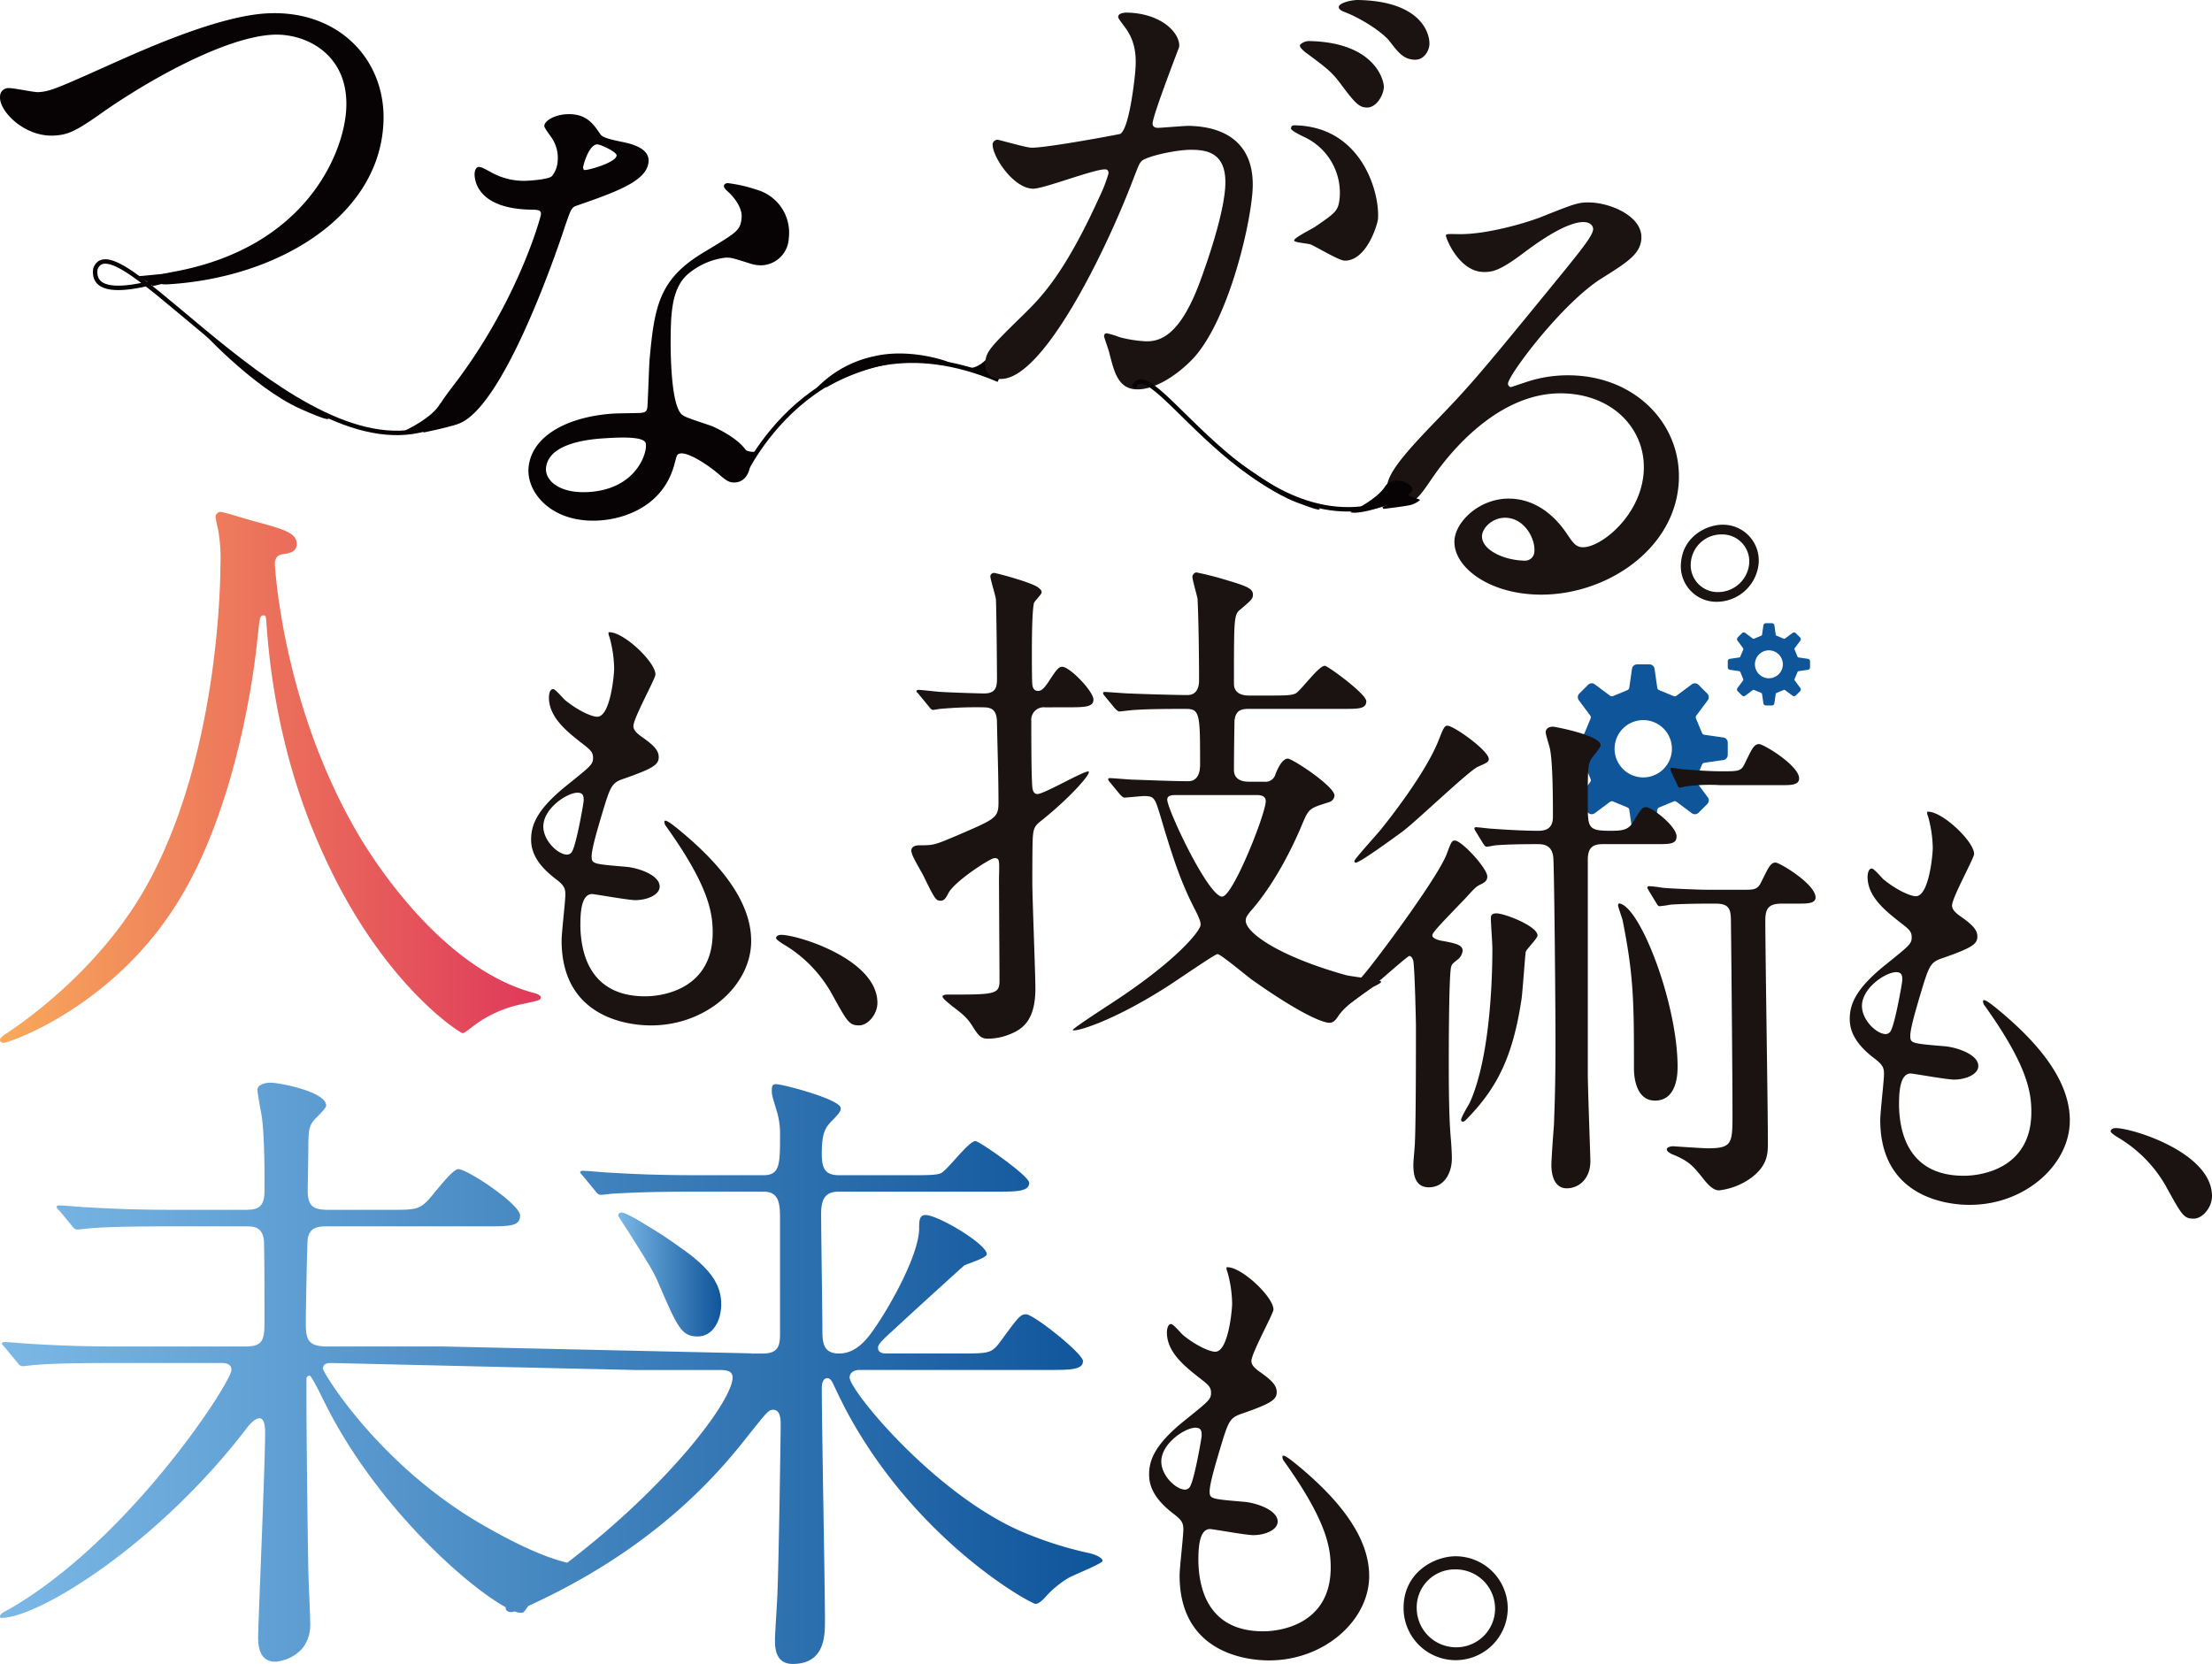 <svg xmlns="http://www.w3.org/2000/svg" xmlns:xlink="http://www.w3.org/1999/xlink" width="499.288" height="375.658" viewBox="0 0 499.288 375.658">
  <defs>
    <linearGradient id="linear-gradient" y1="0.5" x2="1" y2="0.5" gradientUnits="objectBoundingBox">
      <stop offset="0" stop-color="#7bb8e6"/>
      <stop offset="1" stop-color="#0f559a"/>
    </linearGradient>
    <linearGradient id="linear-gradient-3" y1="0.5" x2="1" y2="0.5" gradientUnits="objectBoundingBox">
      <stop offset="0" stop-color="#f8a95b"/>
      <stop offset="1" stop-color="#df385b"/>
    </linearGradient>
  </defs>
  <g id="グループ_76" data-name="グループ 76" transform="translate(-69 -249.918)">
    <g id="歯車アイコン10" transform="translate(420.852 399.901)">
      <path id="パス_27" data-name="パス 27" d="M331.857,362.674l-4.156-.6a.686.686,0,0,1-.584-.425l-1.348-3.25a.685.685,0,0,1,.111-.715l2.487-3.339a1.168,1.168,0,0,0-.062-1.585l-1.967-1.966a1.166,1.166,0,0,0-1.583-.062l-3.341,2.485a.689.689,0,0,1-.715.118l-3.25-1.348a.692.692,0,0,1-.427-.584l-.6-4.154a1.166,1.166,0,0,0-1.162-1.072h-2.783a1.165,1.165,0,0,0-1.162,1.072l-.6,4.154a.687.687,0,0,1-.424.584l-3.254,1.348a.693.693,0,0,1-.715-.118l-3.333-2.485a1.168,1.168,0,0,0-1.585.062l-1.966,1.966a1.169,1.169,0,0,0-.062,1.585l2.485,3.341a.689.689,0,0,1,.114.714l-1.348,3.252a.691.691,0,0,1-.584.425l-4.157.6a1.166,1.166,0,0,0-1.072,1.162v2.781a1.164,1.164,0,0,0,1.072,1.164l4.157.6a.7.7,0,0,1,.584.427l1.348,3.25a.692.692,0,0,1-.114.715l-2.485,3.341a1.167,1.167,0,0,0,.062,1.583l1.965,1.966a1.167,1.167,0,0,0,1.583.061l3.335-2.487a.688.688,0,0,1,.714-.111l3.258,1.346a.693.693,0,0,1,.425.586l.6,4.154a1.171,1.171,0,0,0,1.162,1.072h2.783a1.168,1.168,0,0,0,1.164-1.072l.6-4.154a.7.7,0,0,1,.427-.586l3.254-1.346a.688.688,0,0,1,.714.111l3.341,2.487a1.165,1.165,0,0,0,1.582-.061l1.968-1.966a1.169,1.169,0,0,0,.062-1.585l-2.487-3.341a.694.694,0,0,1-.112-.715l1.348-3.25a.693.693,0,0,1,.584-.425l4.156-.6a1.164,1.164,0,0,0,1.072-1.162v-2.788A1.167,1.167,0,0,0,331.857,362.674ZM318.438,369.8a6.469,6.469,0,1,1,1.893-4.573,6.467,6.467,0,0,1-1.893,4.573Z" transform="translate(-294.804 -346.171)" fill="#0f559a"/>
    </g>
    <g id="歯車アイコン10-2" transform="translate(458.988 390.608)">
      <path id="パス_27-2" data-name="パス 27-2" d="M337.325,348.246l-2.026-.293a.337.337,0,0,1-.284-.207l-.656-1.585a.333.333,0,0,1,.055-.348l1.211-1.628a.569.569,0,0,0-.03-.771l-.958-.952a.568.568,0,0,0-.771-.03l-1.628,1.211a.337.337,0,0,1-.347.056l-1.585-.658a.337.337,0,0,1-.207-.285l-.293-2.024a.57.57,0,0,0-.567-.525h-1.356a.568.568,0,0,0-.567.525l-.294,2.024a.335.335,0,0,1-.206.285l-1.585.658a.336.336,0,0,1-.347-.056l-1.627-1.211a.567.567,0,0,0-.771.03l-.954.952a.569.569,0,0,0-.03.771l1.211,1.628a.333.333,0,0,1,.055.348l-.656,1.583a.335.335,0,0,1-.284.207l-2.024.294a.57.57,0,0,0-.525.566v1.356a.57.57,0,0,0,.525.567l2.024.293a.337.337,0,0,1,.284.207l.656,1.585a.333.333,0,0,1-.055.347L321.5,354.8a.569.569,0,0,0,.03.771l.954.952a.567.567,0,0,0,.771.03l1.627-1.211a.336.336,0,0,1,.347-.055l1.585.656a.34.34,0,0,1,.207.285l.295,2.024a.566.566,0,0,0,.566.525h1.357a.567.567,0,0,0,.566-.525l.293-2.024a.34.34,0,0,1,.207-.285l1.586-.656a.336.336,0,0,1,.348.055l1.627,1.211a.569.569,0,0,0,.773-.03l.958-.952a.569.569,0,0,0,.03-.771l-1.211-1.628a.336.336,0,0,1-.056-.347l.658-1.585a.337.337,0,0,1,.284-.207l2.024-.293a.57.57,0,0,0,.525-.567v-1.356A.571.571,0,0,0,337.325,348.246Zm-6.538,3.473a3.151,3.151,0,1,1,.922-2.228,3.15,3.15,0,0,1-.922,2.228Z" transform="translate(-319.278 -340.207)" fill="#0f559a"/>
    </g>
    <path id="パス_7784" data-name="パス 7784" d="M231.223,363.31a2.834,2.834,0,0,0-3.126,3.126c0,11.118.115,13.2.231,14.94.117.81.347,1.505,1.158,1.505,1.507,0,10.191-5.1,11.465-5.1,1.042,0-3.59,5.558-10.886,11.349-1.158.927-1.505,1.622-1.621,3.473-.117,1.505-.117,8.106-.117,10.074,0,3.822.695,20.614.695,24.089,0,7.528-3.126,9.379-6.253,10.537a13.344,13.344,0,0,1-4.285.81c-1.505,0-2.083-.231-3.705-2.894-1.273-1.97-2.316-2.78-4.631-4.517-.348-.348-2.085-1.621-2.085-2.083s.927-.463,1.158-.463c10.538,0,11.7,0,11.7-3.129,0-3.7-.115-19.916-.115-23.275.115-4.051.115-4.4-1.042-4.4-.927,0-9.148,5.324-10.421,7.989-.464.927-.927,1.622-1.622,1.622-1.158,0-1.273-.117-4.053-5.792-.348-.693-2.431-4.167-2.548-4.977,0-.118-.115-.234-.115-.466,0-.926.81-1.273,1.853-1.273,3.358,0,3.473-.115,8.453-2.2,8.57-3.705,9.38-3.938,9.38-7.411,0-6.138-.232-12.276-.348-18.413-.117-2.546-1.159-3.126-3.127-3.126a87.824,87.824,0,0,0-9.613.347c-.231,0-1.388.232-1.621.232-.463,0-.693-.347-1.041-.81l-2.2-2.663c-.231-.348-.578-.58-.578-.7,0-.232.232-.347.463-.347.81,0,4.4.463,5.1.463,1.622.117,8.57.348,9.728.348,2.548,0,2.9-1.392,2.9-3.243,0-2.663-.117-15.056-.232-17.834,0-.81-1.275-4.633-1.275-5.443a.874.874,0,0,1,.812-.695c.463,0,8.8,2.2,10.074,3.358.578.463.695.7.695,1.044,0,.463-1.621,1.968-1.737,2.431-.463,2.083-.463,9.033-.463,11.811,0,1.159,0,5.906.115,6.716.117.58.347,1.276,1.275,1.276.463,0,1.042,0,2.548-2.319s2.085-3.124,2.9-3.124c1.736,0,7.063,5.558,7.063,7.411,0,1.736-2.085,1.736-6.138,1.736Zm14.708,17.022c-.464-.578-.464-.578-.464-.81s.232-.231.347-.231c.81,0,4.517.347,5.328.347,3.705.115,8.8.346,12.389.346,2.548,0,2.665-2.778,2.665-3.7,0-11.233,0-12.623-3.127-12.623-3.59,0-7.991,0-11.579.232-.464,0-3.243.348-3.475.348-.347,0-.578-.232-1.042-.695l-2.2-2.663c-.463-.578-.463-.578-.463-.81s.231-.232.347-.232c.81,0,4.865.348,5.79.348,2.548.117,10.421.347,12.854.347,2.663,0,2.663-2.664,2.663-3.475,0-4.979-.115-13.9-.347-18.3-.115-.695-1.158-4.17-1.158-4.982,0-.231.347-.926.927-.926a73.319,73.319,0,0,1,7.179,1.853c4.285,1.273,5.558,1.853,5.558,3.127,0,.927-.231,1.158-2.663,3.241-1.621,1.275-1.621,1.39-1.621,16.907,0,2.665,2.778,2.665,3.473,2.665h4.633c3.126,0,4.863,0,5.79-.463,1.158-.578,5.211-6.253,6.6-6.253.695,0,9.379,6.37,9.379,7.991,0,1.736-1.736,1.736-5.1,1.736H277.428c-1.736,0-3.243.115-3.473,2.778,0,.349-.115,6.717-.115,11,0,2.2,1.853,2.663,3.358,2.663h3.473a2.3,2.3,0,0,0,2.549-1.737c.463-1.158,1.5-3.473,2.778-3.473,1.042,0,10.537,6.252,10.537,8.338a1.683,1.683,0,0,1-1.273,1.505c-4.4,1.388-4.516,1.388-6.021,4.98-2.9,6.948-7.065,14.476-11.7,19.685-.81,1.041-1.042,1.388-1.042,2.086,0,2.661,7.3,7.989,22.582,12.273,1.273.347,7.989,1.042,7.989,1.505,0,.347-1.621,1.044-1.968,1.276-3.01,2.083-6.138,4.167-7.642,6.367-.7,1.044-1.159,1.622-2.085,1.622-1.39,0-6.37-1.854-17.486-9.728-1.275-.927-7.065-5.789-7.76-5.789-.578,0-9.61,6.252-11.464,7.411-13.084,8.338-21.192,10.306-21.192,9.726,0-.346,6.253-4.4,7.643-5.328,15.866-10.189,21.192-17.137,21.192-18.41,0-.58-.115-1.158-1.158-3.244-3.358-6.369-5.328-12.62-7.874-21.192-1.275-4.167-1.391-4.631-3.705-4.631-.7,0-3.938.348-4.4.348-.349,0-.581-.231-1.044-.7Zm14.706,2.781c-.927,0-1.854.115-1.854,1.041,0,2.2,9.265,21.887,12.393,21.887,2.431,0,9.842-18.761,9.842-21.539,0-1.158-1.041-1.388-1.968-1.388Z" transform="translate(73.685 46.297)" fill="#1a1311"/>
    <path id="パス_7785" data-name="パス 7785" d="M287.163,403.691c3.012.58,4.287.927,4.287,2.2a2.966,2.966,0,0,1-1.275,2.083c-1.042.81-1.158,1.042-1.275,1.39-.578,1.273-.578,19.224-.578,22.234,0,10.075.232,14.011.463,16.676.115,1.275.232,3.243.232,4.516,0,3.127-1.622,6.485-5.212,6.485-3.473,0-3.473-3.705-3.473-5.212,0-.695.348-4.168.348-4.979.232-4.748.232-20.844.232-26.4,0-.348-.232-11.93-.58-14.476-.115-.348-.347-1.158-.927-1.158-.348,0-6.484,5.443-7.758,6.485-3.59,2.894-8.916,6.6-9.494,6.6-.232,0-.232-.115-.232-.231,0-.348,6.484-7.76,7.643-9.151,4.516-5.557,16.559-22,18.3-26.748,1.041-2.778,1.158-3.012,1.853-3.012,1.5,0,7.3,6.253,7.3,8.109,0,1.041-.695,1.388-1.622,1.851s-1.158.695-3.473,3.243c-6.717,6.948-7.411,7.758-7.3,8.336C284.848,403.226,286.238,403.575,287.163,403.691Zm10.191-41.109c0,.693-.578.926-2.431,1.736-1.97.81-14.244,12.623-17.139,14.707-3.473,2.549-9.611,6.948-10.421,6.948-.117,0-.347,0-.347-.347,0-.463,5.211-6.138,6.021-7.179,1.968-2.431,10.074-12.74,12.969-20.034.927-2.316,1.275-3.358,1.97-3.358C289.48,355.054,297.354,360.729,297.354,362.582ZM291.1,444.1c0-.693,1.737-3.473,1.97-3.938,4.516-10.074,5.094-27.328,5.094-34.854,0-1.042-.346-5.792-.346-6.833,0-.81.463-1.042,1.275-1.042,1.851,0,9.262,2.9,9.262,4.979,0,.695-2.431,3.012-2.663,3.707-.115.463-.695,8.8-.926,10.537-1.968,13.2-5.558,20.266-12.506,27.33-.463.463-.58.463-.81.463A.369.369,0,0,1,291.1,444.1Zm3.358-65.081c-.347-.578-.347-.578-.347-.81,0-.115.117-.231.347-.231.58,0,3.127.346,3.705.346,3.127.232,7.3.464,10.308.464,1.39,0,3.358-.232,3.358-3.126,0-3.592,0-12.393-.7-15.518-.115-.578-.926-3.012-.926-3.59,0-1.042,1.042-1.273,1.621-1.273.463,0,10.769,1.968,10.769,4.17,0,.578-1.737,2.546-1.968,2.894-.927,1.505-.927,2.316-.927,10.074,0,5.675,0,6.37,5.1,6.37,2.431,0,3.938-.117,4.979-1.737,1.968-3.241,2.2-3.59,3.127-3.59,1.273,0,6.833,4.285,6.833,6.6,0,1.739-1.507,1.739-4.634,1.739H323.294c-1.851,0-3.59.231-3.59,3.472v48.406c0,3.126.58,18.527.58,19.685,0,4.17-2.778,6.138-5.326,6.138-2.9,0-3.475-3.241-3.475-5.211,0-1.39.463-7.76.58-9.033.115-3.589.346-7.874.346-19.105,0-7.065-.231-34.742-.463-40.88-.115-3.241-2.083-3.472-3.59-3.472-4.746,0-7.411.115-9.031.231-.58,0-1.97.347-2.432.347-.347,0-.463-.231-.81-.695Zm45.511,53.037c0,1.275,0,7.643-5.1,7.643-3.822,0-4.748-4.284-4.748-7.3,0-14.476,0-20.611-2.548-33.351-.115-.578-1.042-3.009-1.042-3.475,0-.232.117-.463.463-.347C331.747,396.4,339.97,418.048,339.97,432.061Zm23.507-36.825c-3.01,0-3.705,1.161-3.705,3.822,0,7.18.58,42.268.58,50.144,0,2.431,0,5.324-4.17,8.221a15.4,15.4,0,0,1-6.833,2.546c-1.388,0-2.548-1.388-3.243-2.2-2.661-3.36-3.473-4.4-7.526-6.023-.115-.115-1.042-.463-1.042-1.042s1.158-.693,1.39-.693c.115,0,6.6.463,7.874.463,5.56,0,5.56-1.158,5.56-7.875,0-8.221-.232-33.12-.347-43.079,0-2.894-.232-4.285-3.475-4.285-2.432,0-6.831,0-10.191.232a20.526,20.526,0,0,1-2.431.348c-.347,0-.464-.232-.812-.81l-1.621-2.663c-.231-.463-.347-.58-.347-.7a.37.37,0,0,1,.347-.347,26.782,26.782,0,0,1,3.012.347c.578.115,7.526.463,10.538.463h7.989c2.085,0,3.01,0,3.822-1.736,1.621-3.244,2.083-4.4,3.243-4.4.926,0,9.031,4.865,9.031,7.875,0,1.388-1.968,1.388-3.705,1.388Zm-13.9-26.748a39.788,39.788,0,0,0-7.3.232c-.347,0-1.621.346-1.853.346s-.348-.231-.578-.81l-1.275-2.665a7.289,7.289,0,0,1-.232-.81c0-.115,0-.231.232-.231.347,0,2.2.346,2.548.346,3.01.232,5.79.464,8.8.464,3.821,0,4.4,0,5.212-1.737,1.621-3.356,2.083-4.4,3.243-4.4,1.041,0,9.031,4.862,9.031,7.758,0,1.505-1.97,1.505-3.705,1.505Z" transform="translate(107.692 58.689)" fill="#1a1311"/>
    <g id="グループ_73" data-name="グループ 73" transform="translate(69.001 249.918)">
      <path id="パス_9" data-name="パス 9" d="M69.011,270.643a1.872,1.872,0,0,1,1.85-1.9h.011c1.134-.07,5.779.977,6.8.915,2.834-.178,4.368-.941,18.817-7.4,5.631-2.464,21.726-9.7,32.5-10.367,16.675-1.036,27.8,10.964,26.482,25.851-1.686,20.364-23.969,33.771-48.356,35.287-1.019.062-2.722.168-2.593-1.287.078-.9.533-.924,4.779-1.744,28.366-5.659,36.913-25.787,37.793-35.742,1.147-12.985-9.011-18.032-16.724-17.552-10.775.67-27.749,10.183-38.211,17.513-6.018,4.27-7.779,5.052-10.842,5.237C74.511,279.874,68.722,273.887,69.011,270.643Z" transform="translate(-69 -248.854)" fill="#070203"/>
      <path id="パス_10" data-name="パス 10" d="M159.47,276.945a8.065,8.065,0,0,0-1.153-4.826c-.291-.538-1.917-2.552-1.878-3,.118-1.342,2.591-2.5,4.859-2.638,4.538-.282,6.135,2.066,7.732,4.418.5.748,1.592,1.125,4.918,1.809,2.1.425,6.306,1.395,6.03,4.524-.376,4.254-6.908,6.661-16.332,9.921-1.05.4-1.194.74-2.562,4.723-1.854,5.68-14.953,44.121-25.39,44.768-3.063.192-3.339-1.8-3.24-2.917.139-1.568.528-2.149,4.357-7.174,13.946-18.677,18.828-36.9,18.878-37.463.089-1.007-.7-1.069-2.387-1.077-13.284-.287-12.592-8.123-12.583-8.235.04-.447.231-1.351.913-1.391.453-.028.784.069,2.934,1.265a15.19,15.19,0,0,0,8.527,1.808c.228-.014,4.2-.26,5.052-.982A5.976,5.976,0,0,0,159.47,276.945Zm26.474,68.044c-2.334,9.829-11.176,12.827-17.072,13.2-10.775.668-16.474-6.326-15.98-11.922.644-7.275,9.035-11.582,19.242-12.216.907-.058,5.084-.094,5.879-.142,1.021-.064,1.6-.21,1.7-1.331.148-1.678.357-9.15.5-10.716,1.088-12.313,2.292-18.287,12.3-24.257,7.388-4.467,8.212-4.851,8.469-7.762.218-2.464-2.051-4.882-2.669-5.511-.943-.831-1.357-1.253-1.317-1.7.03-.337.39-.581.843-.608a32.511,32.511,0,0,1,6.524,1.487,10.072,10.072,0,0,1,7.271,10.9,6.405,6.405,0,0,1-5.846,6.153,7.525,7.525,0,0,1-2.568-.287c-4.171-1.3-4.606-1.5-5.973-1.412a16.011,16.011,0,0,0-8.578,3.872c-2.825,2.619-3.3,6.661-3.543,9.46s-.647,20.078,2.549,22.222c.951.72,6.124,2.181,7.095,2.677,2.273,1.083,8.536,4.256,8.17,8.4-.167,1.9-1.141,3.964-3.408,4.107-1.136.072-1.786-.221-3.36-1.571-2.825-2.5-7.737-5.642-9.385-4.873-.472.246-.511.695-.838,1.829Zm-15.771-5.366c-2.608.162-12.816.8-13.341,6.728-.237,2.686,2.869,5.834,9.675,5.41,11-.684,13.343-9.287,12.819-11.037-.422-1.644-6.548-1.264-9.158-1.1Zm2.6-63.837c.07-.784-3.719-2.551-4.405-2.509-1.923.12-3.127,4.759-3.157,5.1a1.044,1.044,0,0,0,.168.658c.305.315,7.241-1.564,7.389-3.244Z" transform="translate(-33.588 -240.686)" fill="#070203"/>
      <path id="パス_28" data-name="パス 28" d="M105.143,290c-1.642-.145-23.559,8.89-22.309-.524,4.636-12.633,48.934,50.7,78.953,34.307" transform="translate(-61.307 -228.773)" fill="none" stroke="#070203" stroke-width="1"/>
      <path id="パス_29" data-name="パス 29" d="M176.782,327.72s17.712-38.1,57.43-21.225" transform="translate(-8.834 -220.743)" fill="none" stroke="#070203" stroke-width="1"/>
      <path id="パス_30" data-name="パス 30" d="M175.694,314.4s3.854,3.24,5.751.508-3.5,4.452-3.5,4.452Z" transform="translate(-9.442 -213.987)" fill="#070203"/>
      <path id="パス_33" data-name="パス 33" d="M135.4,309.107c-1.982,3.085-7.8,5.755-7.8,5.755s.971.645,6.052-.863a62.944,62.944,0,0,0,6.953-3.112C143.7,309.14,137.377,306.022,135.4,309.107Z" transform="translate(-36.291 -217.608)" fill="#070203"/>
      <path id="パス_34" data-name="パス 34" d="M130.189,313.549l.268.491s3.969-.807,6.264-1.465a6.344,6.344,0,0,0,3.188-1.814l-2.958-.806Z" transform="translate(-34.844 -216.404)" fill="#070203"/>
      <path id="パス_35" data-name="パス 35" d="M111.864,288.537l-23.1,2.228s4.865,2.062,3.289,2.309S111.864,288.537,111.864,288.537Z" transform="translate(-57.968 -228.361)" fill="#070203"/>
      <path id="パス_37" data-name="パス 37" d="M97.555,297.221s12.347,13.72,23.4,18.63,4.006.355,4.006.355.862,1.37-6.758-3.187S97.555,297.221,97.555,297.221Z" transform="translate(-53.061 -223.513)" fill="#070203"/>
      <path id="パス_38" data-name="パス 38" d="M188.589,308.724l1.58-.026c.025-.014,12.472-7.847,27.211-5.468.047.006-.447-.089,0,0,3.648,1.072-6.864-3.772-16.66-1.465a25.274,25.274,0,0,0-14.3,8.7" transform="translate(-3.453 -221.329)" fill="#070203"/>
      <path id="パス_40" data-name="パス 40" d="M214.082,301.637s-2.732,3.171-4.883,2.319,7.118,2.633,7.118,2.633Z" transform="translate(9.08 -221.048)" fill="#070203"/>
      <path id="パス_7786" data-name="パス 7786" d="M213.388,282.385a1.126,1.126,0,0,1,1.141-.913c.354.006,6.325,1.761,7.618,1.787,3.409.065,19.821-3.009,20.067-3.121,2.124-1.363,3.285-13.169,3.336-13.753.27-3.038.344-6.551-2.062-9.993-1.578-2.139-1.792-2.378-1.761-2.728.072-.818,1.493-.908,1.963-.9,7.88.154,12.075,4.686,11.805,7.724-.009.117-5.8,14.993-6,17.215-.061.7.377,1.061,1.2,1.077.589.012,6.049-.467,6.992-.449,8.819.171,15.269,4.511,14.318,15.267-.816,9.234-5.887,29.276-13.43,37.326-3.634,3.793-8.628,6.975-12.626,6.9-4.352-.084-5.167-4.2-6.227-8.2-.162-.826-1.219-3.539-1.187-3.889a.6.6,0,0,1,.64-.573,20.583,20.583,0,0,1,2.867.876,28.664,28.664,0,0,0,5.926.935c3.409.067,7.906-1.485,12.433-14.043,1.7-4.65,4.9-14.074,5.443-20.268.723-8.185-3.93-8.86-7.339-8.927-3.765-.073-10.622,1.55-11.539,2.587-.522.575-.681,1.041-2.21,4.991-6.108,15.808-20.057,44.339-29.583,44.154a3.2,3.2,0,0,1-3.433-3.813c.217-2.454,1.122-3.375,8.86-10.953,3.486-3.444,8.9-8.724,16.8-26.134a33.314,33.314,0,0,0,2.132-5.463c.031-.351-.034-.936-.74-.95-2.588-.05-13.938,4.413-16.29,4.368C217.92,292.428,213.161,284.959,213.388,282.385Zm79.429,26.374c-1.3-.025-6.435-3.171-7.69-3.665-.8-.249-3.73-.424-3.69-.891.062-.7,4.12-2.612,4.877-3.182,4.642-3.19,5.142-3.531,5.421-6.686a13.89,13.89,0,0,0-8.34-13.63c-.9-.485-2.708-1.34-2.666-1.808.062-.7.531-.692.885-.684,15.052.293,19.16,15.127,18.753,21.089C300.244,300.706,297.755,308.854,292.817,308.759Zm8.869-39.057c-.176,1.99-1.814,4.533-3.813,4.494-1.645-.033-2.527-.753-5.789-5.148-2.1-2.852-3.207-3.691-7.741-7.06-.556-.361-1.649-1.32-1.608-1.787.031-.351,1.033-1.033,2.091-1.013C299.881,259.481,301.81,268.3,301.687,269.7Zm10.278-9.634c-.125,1.4-1.24,3.372-3.241,3.333-2.587-.05-3.746-1.6-5.862-4.33-1.706-2.023-6.16-4.922-9.918-6.4-1.145-.374-1.457-.848-1.426-1.2.083-.935,2.968-1.582,4.38-1.553C310.48,250.2,312.161,257.848,311.965,260.068Z" transform="translate(10.671 -249.918)" fill="#1a1311"/>
      <path id="パス_7787" data-name="パス 7787" d="M327.879,340.5c.848-9.586-6.545-17.926-18.306-18.155-15.523-.3-26.935,15.517-29.374,19.1-2.7,3.927-4.076,6.124-7.249,6.063a2.988,2.988,0,0,1-3.123-3.339c.259-2.922,1.427-5.476,10.633-15.015,8.43-8.735,9.74-10.231,29.69-34.669,4.365-5.416,6.23-7.841,6.344-9.127.073-.818-.679-1.652-2.091-1.678-4.352-.086-11.808,5.625-13.949,7.222-5.047,3.765-6.725,4.083-8.723,4.044-5.525-.108-8.513-7.66-8.46-8.245.03-.351.383-.343,2.852-.3,6.234.122,15.186-2.513,18.6-3.85,7.568-3.017,8.425-3.35,11.012-3.3,4.7.092,12.09,3.165,11.637,8.307-.3,3.391-3.169,5.208-9.159,8.957-8.991,5.8-20.757,21.608-20.933,23.6a.808.808,0,0,0,.633.832c.726-.22,2.309-.774,3.035-1a29.588,29.588,0,0,1,10.513-1.669c15.054.293,25.482,11.621,24.313,24.83-1.312,14.847-16.7,24.967-31.632,24.676-11.645-.228-19.447-6.585-18.931-12.43.372-4.207,5.778-9.373,12.481-9.242,5.529.108,9.825,3.472,12.746,7.743,1.46,2.135,2.072,3.2,3.718,3.235C318.157,357.173,327.022,350.2,327.879,340.5Zm-31.157,9.932c-2.822-.055-5.134,2.124-5.3,3.994-.268,3.04,4.572,5.594,9.628,5.692a2.1,2.1,0,0,0,2.185-2.065C303.484,355.247,301.075,350.516,296.722,350.432Z" transform="translate(43.1 -233.544)" fill="#1a1311"/>
      <path id="パス_7788" data-name="パス 7788" d="M330.024,334.813a9.548,9.548,0,0,1-9.6,8.53,8.023,8.023,0,0,1-7.9-8.949c.527-5.959,5.966-8.522,9.516-8.453A8.073,8.073,0,0,1,330.024,334.813Zm-15.291-.377a6.08,6.08,0,0,0,6.04,6.714,7.067,7.067,0,0,0,7.115-6.3,6.084,6.084,0,0,0-6.122-6.716A6.92,6.92,0,0,0,314.734,334.436Z" transform="translate(66.921 -207.482)" fill="#1a1311"/>
      <path id="パス_28-2" data-name="パス 28" d="M233.256,306.527c3.7-10.089,29.157,40.8,61.826,24.148" transform="translate(22.69 -219.065)" fill="none" stroke="#070203" stroke-width="1"/>
      <path id="パス_33-2" data-name="パス 33" d="M272.467,320.863c-2,3.112-7.869,5.8-7.869,5.8s.98.651,6.107-.869a63.442,63.442,0,0,0,7.012-3.138C280.844,320.9,274.465,317.751,272.467,320.863Z" transform="translate(40.186 -211.051)" fill="#070203"/>
      <path id="パス_34-2" data-name="パス 34" d="M269.255,324.268l.189.439s3.455-.368,5.466-.743a5.455,5.455,0,0,0,2.87-1.292l-2.46-.927Z" transform="translate(42.786 -209.823)" fill="#070203"/>
      <path id="パス_37-2" data-name="パス 37" d="M243.814,313.511s10.783,10.66,20.2,14.3,3.366.174,3.366.174.767,1.074-5.761-2.37S243.814,313.511,243.814,313.511Z" transform="translate(28.584 -214.42)" fill="#070203"/>
    </g>
    <path id="パス_7789" data-name="パス 7789" d="M174,351.059c0,.954-4.979,9.849-4.979,11.649,0,.743.53,1.483,1.907,2.437,2.541,1.8,3.811,2.964,3.811,4.553,0,1.7-1.164,2.543-7.836,4.873-2.859.952-3.071,1.694-5.083,8.366-.637,2.225-2.225,7.308-2.225,9.215,0,1.694.424,1.694,7.838,2.33,2.541.212,7.52,1.8,7.52,4.449,0,1.906-2.859,3.071-5.508,3.071-1.589,0-9.214-1.377-9.744-1.377-2.647,0-2.647,4.979-2.647,7.308.106,4.767,1.377,15.78,14.616,15.78,4.447,0,15.25-1.906,15.25-14.4,0-4.553-.952-10.591-10.485-23.936a1.712,1.712,0,0,1-.424-1.058c0-.955,2.331,1.058,2.649,1.27,12.179,9.849,16.946,18.216,16.946,25.631,0,10.06-10.167,19.062-22.56,19.062-2.012,0-20.229,0-20.229-19.168,0-1.7.848-8.9.848-10.381,0-1.27-.212-2.012-2.012-3.388-3.813-2.861-5.72-5.72-5.72-9,0-3.177,1.164-6.672,7.838-12.075,5.507-4.447,6.143-4.871,6.143-6.354,0-1.378-.53-1.8-2.859-3.6-3.073-2.434-7.1-5.613-7.1-10.061,0-.742.212-1.907.952-1.907.531,0,2.331,2.227,2.755,2.545,2.859,2.328,5.931,3.705,7.2,3.705,2.967,0,3.815-9.426,3.815-10.911a27.794,27.794,0,0,0-1.06-7.095,2.1,2.1,0,0,1-.212-1.06C166.591,341.208,174,348.2,174,351.059Zm-17.581,26.689c-2.437,0-7.732,3.6-7.732,7.626,0,3.177,3.283,6.354,5.4,6.354a1.345,1.345,0,0,0,1.166-.846c.954-1.8,2.543-10.8,2.543-11.333C157.8,378.7,157.8,377.748,156.423,377.748Z" transform="translate(42.948 51.131)" fill="#1a1311"/>
    <path id="パス_7790" data-name="パス 7790" d="M200.163,405.8c-2.224,0-2.647-.74-6.143-7.095A29.93,29.93,0,0,0,182.9,387.374c-.318-.212-1.482-.952-1.482-1.27s.318-.742,1.164-.742c3.707,0,21.712,5.508,21.712,15.358C204.294,403.263,202.177,405.8,200.163,405.8Z" transform="translate(62.754 75.607)" fill="#1a1311"/>
    <path id="パス_7791" data-name="パス 7791" d="M365.017,377.059c0,.954-4.979,9.849-4.979,11.649,0,.743.528,1.483,1.906,2.437,2.54,1.8,3.811,2.964,3.811,4.553,0,1.7-1.162,2.543-7.835,4.873-2.861.952-3.073,1.694-5.084,8.366-.637,2.225-2.224,7.308-2.224,9.215,0,1.694.424,1.694,7.835,2.33,2.543.212,7.522,1.8,7.522,4.449,0,1.906-2.859,3.071-5.508,3.071-1.589,0-9.212-1.377-9.745-1.377-2.646,0-2.646,4.979-2.646,7.308.106,4.767,1.376,15.78,14.618,15.78,4.446,0,15.25-1.906,15.25-14.4,0-4.553-.955-10.591-10.487-23.936a1.708,1.708,0,0,1-.422-1.058c0-.955,2.331,1.058,2.646,1.27,12.181,9.849,16.947,18.216,16.947,25.631,0,10.06-10.166,19.062-22.56,19.062-2.012,0-20.23,0-20.23-19.168,0-1.7.848-8.9.848-10.381,0-1.27-.212-2.012-2.01-3.388-3.813-2.861-5.722-5.72-5.722-9,0-3.177,1.167-6.672,7.84-12.075,5.507-4.447,6.141-4.871,6.141-6.354,0-1.377-.527-1.8-2.858-3.6-3.071-2.434-7.1-5.613-7.1-10.061,0-.742.212-1.907.952-1.907.531,0,2.33,2.227,2.753,2.545,2.861,2.328,5.934,3.705,7.2,3.705,2.965,0,3.811-9.426,3.811-10.911a27.8,27.8,0,0,0-1.058-7.095,2.1,2.1,0,0,1-.212-1.06C357.6,367.208,365.017,374.2,365.017,377.059Zm-17.583,26.689c-2.435,0-7.732,3.6-7.732,7.626,0,3.177,3.283,6.354,5.4,6.354a1.348,1.348,0,0,0,1.167-.846c.952-1.8,2.54-10.8,2.54-11.333C348.81,404.7,348.81,403.748,347.434,403.748Z" transform="translate(149.573 65.645)" fill="#1a1311"/>
    <path id="パス_7792" data-name="パス 7792" d="M393.487,433.8c-2.224,0-2.647-.74-6.141-7.095a29.96,29.96,0,0,0-11.123-11.334c-.316-.212-1.483-.952-1.483-1.27s.319-.742,1.167-.742c3.705,0,21.711,5.508,21.711,15.358C397.618,431.263,395.5,433.8,393.487,433.8Z" transform="translate(170.67 91.238)" fill="#1a1311"/>
    <path id="パス_7793" data-name="パス 7793" d="M263.523,443.059c0,.954-4.979,9.85-4.979,11.649,0,.743.53,1.483,1.906,2.437,2.541,1.8,3.811,2.964,3.811,4.553,0,1.7-1.162,2.543-7.835,4.873-2.861.952-3.073,1.694-5.084,8.366-.637,2.225-2.224,7.308-2.224,9.215,0,1.694.424,1.694,7.835,2.33,2.545.212,7.522,1.8,7.522,4.449,0,1.906-2.858,3.071-5.507,3.071-1.591,0-9.214-1.378-9.745-1.378-2.647,0-2.647,4.979-2.647,7.308.106,4.767,1.377,15.78,14.618,15.78,4.447,0,15.25-1.906,15.25-14.4,0-4.553-.954-10.591-10.485-23.936a1.712,1.712,0,0,1-.424-1.058c0-.955,2.331,1.058,2.647,1.27,12.179,9.85,16.946,18.216,16.946,25.631,0,10.06-10.166,19.062-22.56,19.062-2.012,0-20.229,0-20.229-19.168,0-1.7.846-8.9.846-10.381,0-1.27-.21-2.012-2.009-3.388-3.815-2.861-5.722-5.72-5.722-9,0-3.177,1.167-6.672,7.839-12.075,5.505-4.447,6.141-4.871,6.141-6.354,0-1.377-.528-1.8-2.859-3.6-3.07-2.434-7.1-5.613-7.1-10.061,0-.742.212-1.907.954-1.907.531,0,2.33,2.227,2.752,2.545,2.861,2.328,5.934,3.705,7.205,3.705,2.964,0,3.811-9.426,3.811-10.911a27.793,27.793,0,0,0-1.06-7.095,2.1,2.1,0,0,1-.212-1.06C256.108,433.208,263.523,440.2,263.523,443.059ZM245.94,469.748c-2.434,0-7.73,3.6-7.73,7.626,0,3.177,3.282,6.354,5.4,6.354a1.348,1.348,0,0,0,1.167-.846c.954-1.8,2.541-10.8,2.541-11.333C247.318,470.7,247.318,469.748,245.94,469.748Z" transform="translate(92.919 102.488)" fill="#1a1311"/>
    <path id="パス_7794" data-name="パス 7794" d="M295.829,487.147a11.756,11.756,0,1,1-23.512-.1c0-8.05,6.989-11.652,11.755-11.652A11.794,11.794,0,0,1,295.829,487.147Zm-20.548-.1a8.883,8.883,0,0,0,8.9,8.9,8.743,8.743,0,0,0,8.792-8.686,8.884,8.884,0,0,0-9-8.9A8.571,8.571,0,0,0,275.281,487.042Z" transform="translate(113.496 125.863)" fill="#1a1311"/>
    <g id="グループ_74" data-name="グループ 74" transform="translate(69 494.35)">
      <path id="パス_7795" data-name="パス 7795" d="M176.526,453.571c3.283,0,5.284-3.423,5.284-7.28,0-6.707-5.854-10.562-13.419-15.7-1.857-1.144-7.852-5-8.992-5-.57,0-.857.285-.857.714,0,.143,2.141,3.282,3.283,5.141,2.856,4.566,4.709,7.422,5.709,9.848C171.96,451.574,172.817,453.571,176.526,453.571Z" transform="translate(-19.016 -396.283)" fill="url(#linear-gradient)"/>
      <path id="パス_7796" data-name="パス 7796" d="M201.883,470.068l36.963-2.177-69.824-1.555H142.906c-4.45,0-4.877-1.578-4.877-5.452,0-2.725.287-17.937.427-18.8.433-2.725,2.3-2.872,4.594-2.872h35.587c5.457,0,7.752,0,7.752-2.439,0-2.582-11.913-10.476-13.921-10.476-1.005,0-3.159,2.584-5.882,5.885s-3.445,3.3-9.474,3.3H143.193c-3.155,0-4.591-.573-4.737-3.872,0-1.435.146-8.754.146-10.333,0-3.445.14-4.594,1.147-5.884.429-.575,2.87-2.727,2.87-3.444,0-3.159-10.622-5.167-12.484-5.167s-3.015.717-3.015,1.578c0,1,.862,5.31,1.005,6.314.717,5.452.573,16.36.573,16.646,0,3.73-1.722,4.16-4.3,4.16H108.322c-6.742,0-12.628-.143-19.66-.573-.86,0-5.31-.43-6.314-.43-.287,0-.575.143-.575.287,0,.287.143.43.718,1.005l2.728,3.3c.427.577.714.863,1.289.863.433,0,2.585-.287,3.015-.287,1.434-.143,5.6-.433,18.082-.433h16.79c1.722,0,3.73,0,4.16,3.015.143.718.143,15.353.143,17.938,0,4.16,0,6.169-4.16,6.169H95.981c-6.744,0-12.629-.143-19.662-.573-.86,0-5.307-.432-6.312-.432-.287,0-.573.145-.573.288,0,.287.143.287.717,1l2.727,3.3c.43.575.717.862,1.293.862.427,0,2.435-.287,3.01-.287,1.437-.143,5.454-.432,18.08-.432h23.392c1.008,0,2.584,0,2.584,1.578,0,2.725-22.815,38.172-50.081,53.958-1.148.573-2.155,1.147-2.155,1.577s.146.432.29.432c8.611,0,35.873-17.078,55.678-43.2.717-.862,1.722-1.865,2.582-1.865,1.292,0,1.292,2.439,1.292,3.3,0,7.317-1.578,43.192-1.578,46.207,0,1.865.287,5.452,3.874,5.452.86,0,7.892-1.005,7.892-8.467,0-1.722-.427-10.331-.427-12.2-.146-5.454-.433-31.859-.433-37.885v-5.31a.671.671,0,0,1,.72-.717c.429,0,2.724,4.737,3.157,5.6,11.436,23.369,32.244,41.874,41.125,46.691a.183.183,0,0,0-.053.083c0,.428.285,1,1.284,1a3.045,3.045,0,0,0,.751-.157,4.341,4.341,0,0,0,1.376.315c.712,0,.725-.145,1.691-1.533,1.688-.753,3.456-1.617,4.318-2.049,26.692-13.133,39.827-29.407,45.534-36.684,4-5,4.427-5.568,5.423-5.568,1.714,0,1.714,2.283,1.714,3.425,0,2.286-.427,30.691-.712,37.4,0,1.572-.572,9.419-.572,11.135,0,1.569,0,5.423,4,5.423,7.282,0,7.282-6.421,7.282-9.85,0-7.422-.714-43.964-.714-52.242,0-.57,0-2.426,1.284-2.426.428,0,.855.428,1.142,1,1.426,3,1.572,3.285,2.853,5.854,15.846,29.974,41.966,44.105,42.965,44.105.714,0,1.572-.855,2-1.284a22.268,22.268,0,0,1,5.426-4.569c1.284-.714,7.709-3.282,7.709-3.852s-1.142-1.286-2.855-1.716a83.28,83.28,0,0,1-13.561-4.139c-20.411-7.85-40.679-32.545-40.679-35.541,0-1.286,1.281-1.712,2.138-1.712h42.825c4.709,0,7.705,0,7.705-2,0-1.712-11.132-10.563-12.844-10.563-1.286,0-1.716.572-6,6.421-1.856,2.429-2.57,2.429-9.136,2.429H269.044c-.425,0-1.854,0-1.854-1.287,0-.57.288-1.142,3.141-3.71,4-3.71,12.132-11.133,16.273-14.847.712-.427,5.137-1.712,5.137-2.568,0-2.283-10.99-8.849-13.843-8.849-1.43,0-1.43,1.426-1.43,3,0,5.709-6.136,16.843-9.849,22.268-2.283,3.425-4.709,6-8.279,6-3.71,0-3.71-2.858-3.71-5.426,0-3.71-.285-21.98-.285-26.122,0-3.423,1-4.994,4-4.994H293.6c4.854,0,7.707,0,7.707-2,0-1.569-11.275-9.419-12.131-9.419-1.572,0-6.281,6.566-7.852,7.28-1.141.427-3,.427-6.995.427H258.339c-3.425,0-3.852-2-3.852-4.994,0-4.854,1-5.853,2.139-7.137,1.712-1.712,2.144-2.283,2.144-3,0-2-13.134-5.423-14.56-5.423-.857,0-1,.285-1,1.569,0,.857.145,1.286,1.141,4.57a17.632,17.632,0,0,1,.717,5.421c0,6.424,0,8.992-3.71,8.992H226.365c-6.707,0-12.558-.142-19.551-.57-.857,0-5.284-.429-6.283-.429-.285,0-.57.143-.57.287,0,.285.143.285.714,1l2.711,3.285c.429.57.714.855,1.284.855.432,0,2.57-.285,3-.285,2.711-.143,7.42-.428,17.985-.428h15.7c3.852,0,3.71,3.282,3.71,6.992V463.36c0,2.425-.143,4.569-3.855,4.569h-28.26c-5.05,0-9.7-.162-14.669-.365Zm10.351,1.571h18.7c1.712,0,3.425,0,3.425,1.712,0,5.142-14.359,24.288-37.332,41.805-3.289-.826-8.488-2.521-18.247-8.064C154.816,493.6,141.9,472.22,141.9,471.36c0-1.292,1.15-1.292,2.155-1.292l40.253.94Z" transform="translate(-69 -406.784)" fill="url(#linear-gradient)"/>
    </g>
    <g id="グループ_75" data-name="グループ 75" transform="translate(69 365.475)">
      <path id="パス_7797" data-name="パス 7797" d="M131.048,335.97s1.639,32.8,19.819,62.6c2.323,3.688,17.767,28.7,38.814,34.167.41.137,1.367.41,1.367.957,0,.682-.41.682-4.782,1.639a27.2,27.2,0,0,0-9.43,4.1c-2.6,1.915-3.009,2.325-3.419,2.325-.545,0-17.9-10.8-31.16-39.772-2.46-5.468-11.208-24.191-13.12-52.892-.137-1.5-.137-1.639-.684-1.639-.82,0-.82.547-1.367,5.465-.41,4.375-3.964,36.221-17.494,58.5-14.624,24.327-38.543,32.528-39.772,32.528-.41,0-.82-.137-.82-.682,0-.41.683-.957,1.776-1.641,7.927-5.331,23.235-17.493,32.392-35.124,15.581-29.659,15.581-68.746,15.581-70.249a37.456,37.456,0,0,0-.547-8.336,19.282,19.282,0,0,1-.547-2.736,1.169,1.169,0,0,1,1.094-1.092c.82,0,6.7,1.913,7.927,2.186,6.562,1.78,9.293,2.6,9.293,5.058,0,1.5-1.092,1.912-2.322,2.186-1.1.137-1.779.273-2.189.82A2.634,2.634,0,0,0,131.048,335.97Z" transform="translate(-69 -324.078)" fill="url(#linear-gradient-3)"/>
    </g>
  </g>
</svg>
